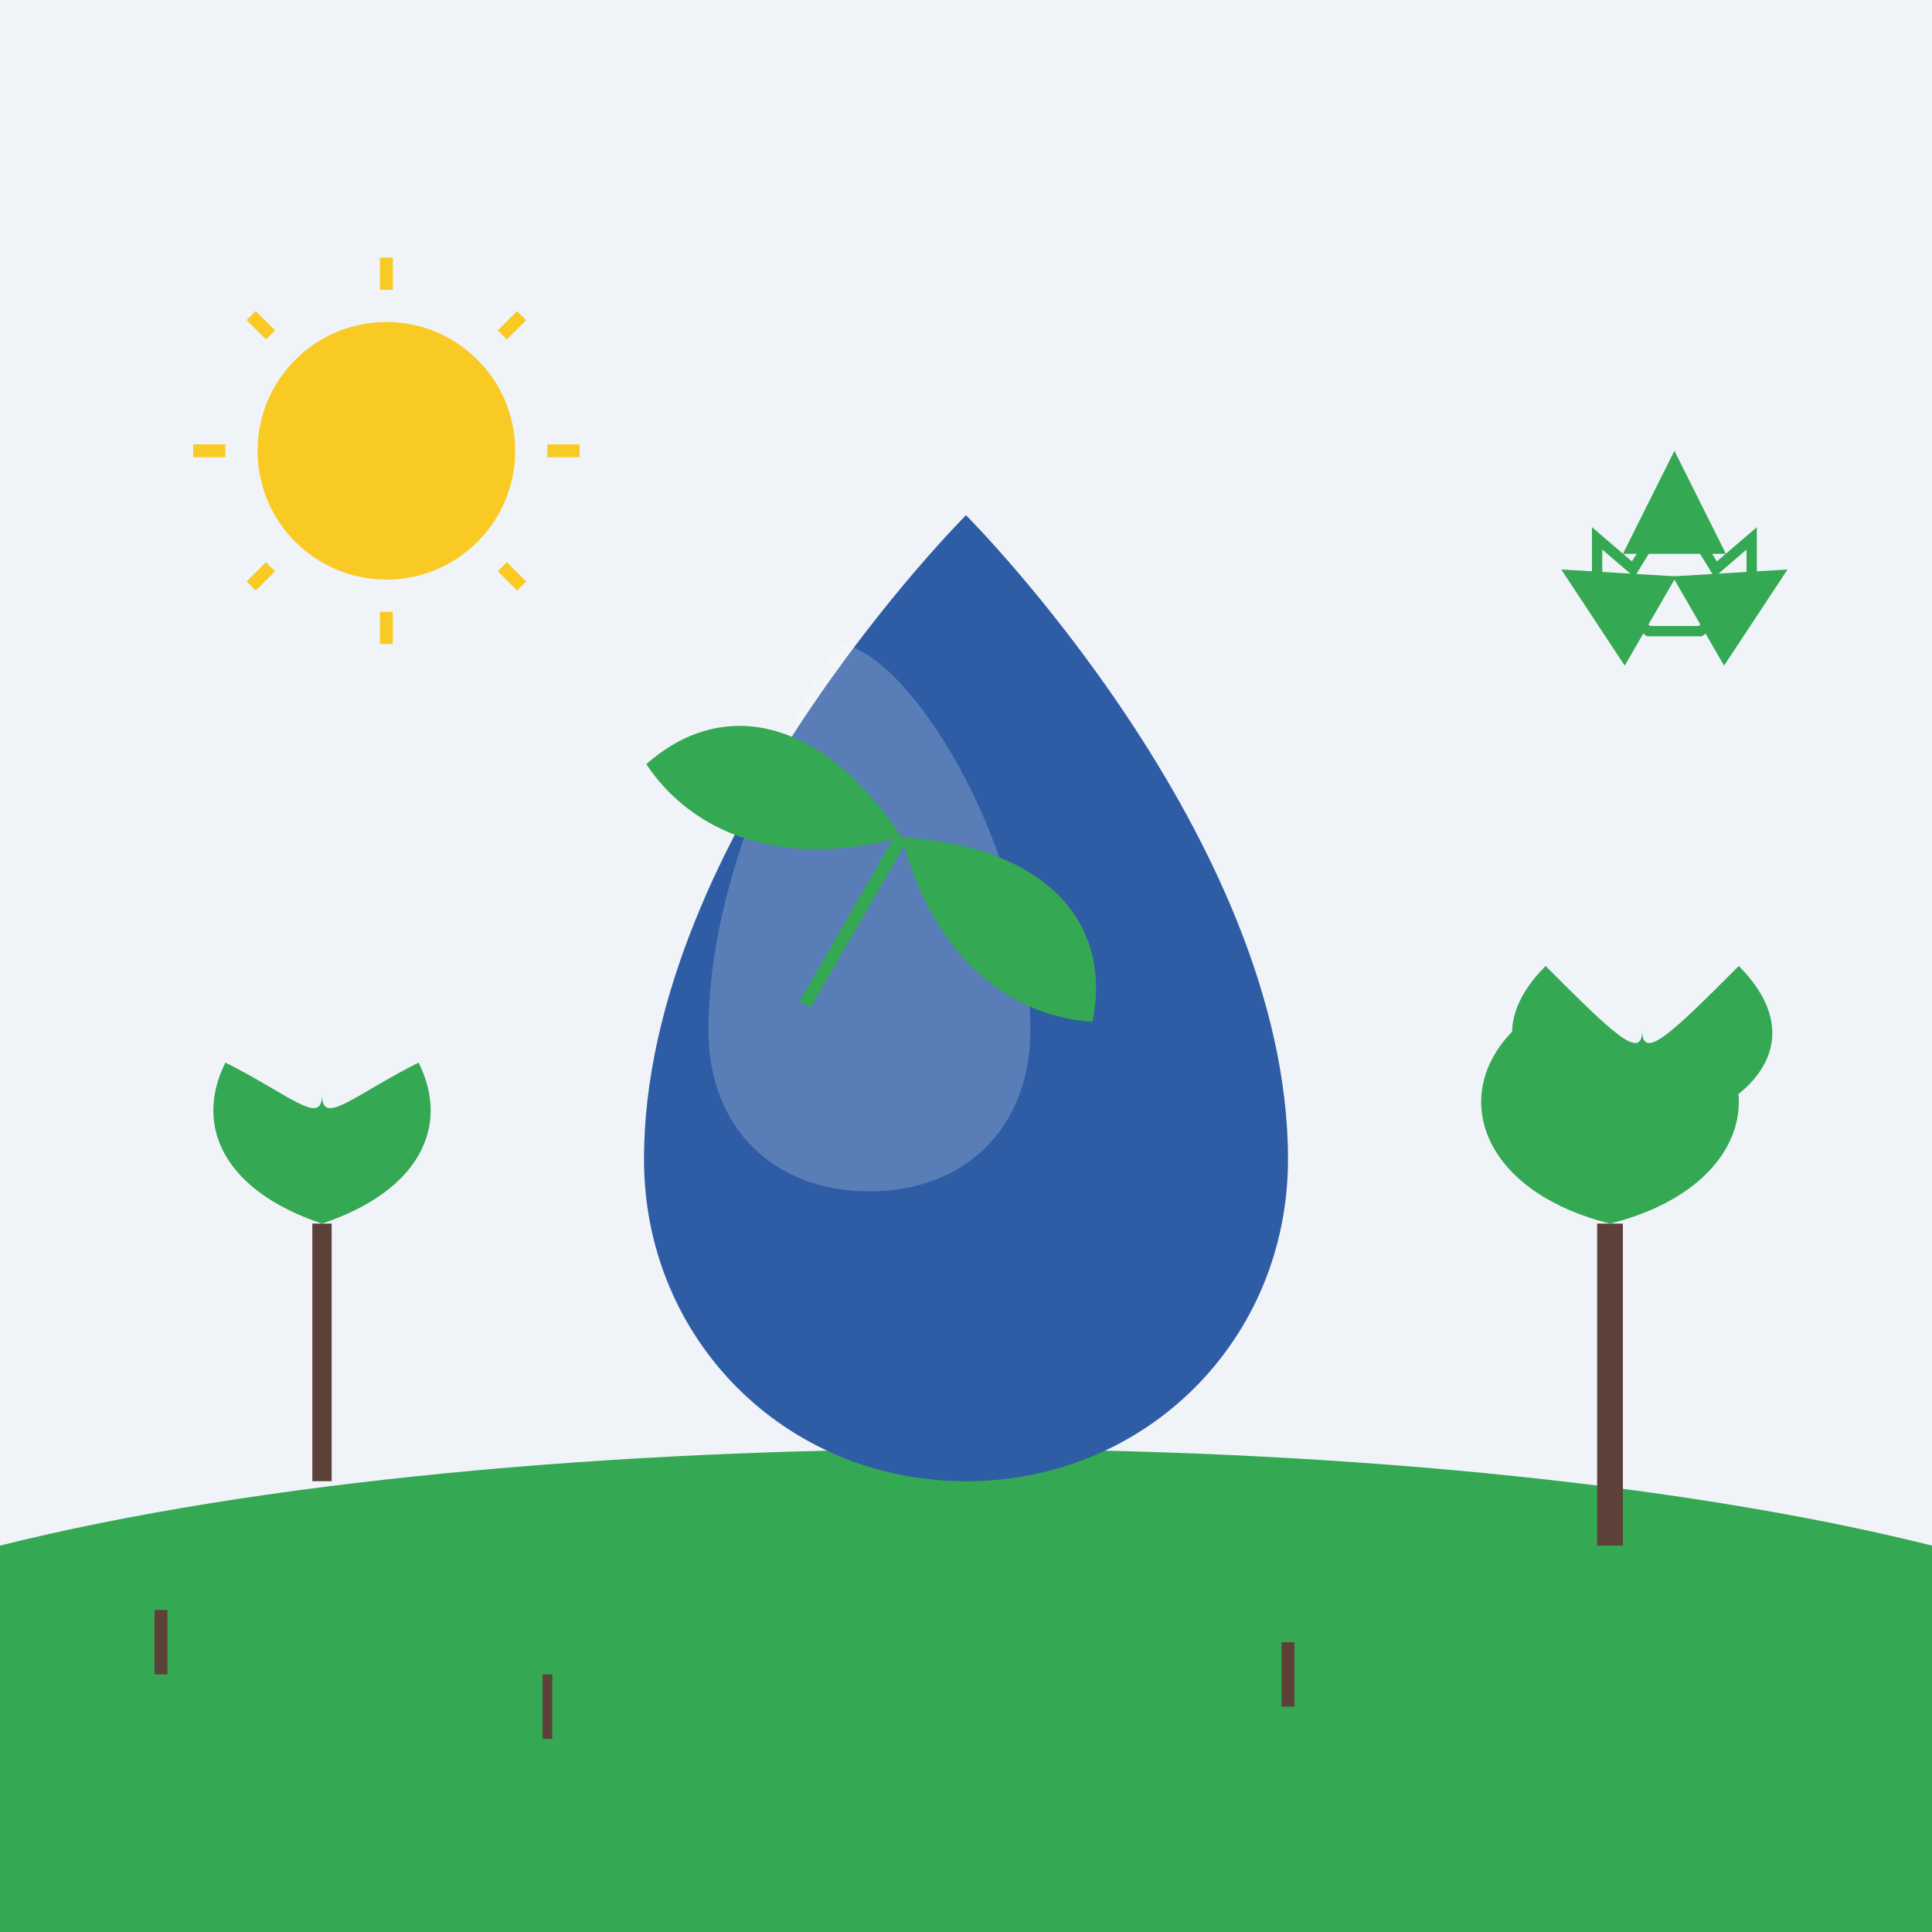 <?xml version="1.0" encoding="UTF-8"?>
<svg width="300" height="300" viewBox="0 0 300 300" xmlns="http://www.w3.org/2000/svg">
  <!-- Фон -->
  <rect width="300" height="300" fill="#f0f4f8" />
  
  <!-- Земля/Трава -->
  <path d="M0 240 C80 220, 220 220, 300 240 L300 300 L0 300 Z" fill="#34a853" />
  
  <!-- Капля нефти с листком -->
  <g transform="translate(150, 150)">
    <!-- Капля нефти -->
    <path d="M0 -70 C0 -70, -50 -20, -50 30 C-50 58, -28 80, 0 80 C28 80, 50 58, 50 30 C50 -20, 0 -70, 0 -70 Z" fill="#2e5ca5" />
    
    <!-- Отражение на капле -->
    <path d="M-20 -50 C-20 -50, -40 -20, -40 10 C-40 25, -30 35, -15 35 C0 35, 10 25, 10 10 C10 -20, -10 -50, -20 -50 Z" fill="#ffffff" opacity="0.2" />
    
    <!-- Зеленый листок -->
    <g transform="translate(-10, -20) rotate(30)">
      <path d="M0 0 C20 -10, 35 -5, 40 10 C30 15, 15 15, 0 0 Z" fill="#34a853" />
      <path d="M0 0 C-20 -10, -35 -5, -40 10 C-30 15, -15 15, 0 0 Z" fill="#34a853" />
      <line x1="0" y1="0" x2="0" y2="30" stroke="#34a853" stroke-width="2" />
    </g>
  </g>
  
  <!-- Рециклинг-символ -->
  <g transform="translate(220, 70) scale(0.8)">
    <path d="M50 0 L60 20 L40 20 Z" fill="#34a853" />
    <path d="M69.28 25 L49.28 25 L59.28 45 Z" transform="rotate(120, 50, 25)" fill="#34a853" />
    <path d="M30.72 25 L50.72 25 L40.72 45 Z" transform="rotate(240, 50, 25)" fill="#34a853" />
    
    <path d="M50 10 L42 23 L35 17 L35 28 L45 35 L55 35 L65 28 L65 17 L58 23 Z" fill="none" stroke="#34a853" stroke-width="2" />
  </g>
  
  <!-- Солнце -->
  <g transform="translate(60, 70)">
    <circle cx="0" cy="0" r="20" fill="#f9ca24" />
    <g stroke="#f9ca24" stroke-width="2">
      <line x1="0" y1="-30" x2="0" y2="-25" />
      <line x1="0" y1="30" x2="0" y2="25" />
      <line x1="-30" y1="0" x2="-25" y2="0" />
      <line x1="30" y1="0" x2="25" y2="0" />
      <line x1="-21" y1="-21" x2="-18" y2="-18" />
      <line x1="21" y1="21" x2="18" y2="18" />
      <line x1="-21" y1="21" x2="-18" y2="18" />
      <line x1="21" y1="-21" x2="18" y2="-18" />
    </g>
  </g>
  
  <!-- Растения/деревья -->
  <g transform="translate(50, 230)">
    <line x1="0" y1="0" x2="0" y2="-40" stroke="#5d4037" stroke-width="3" />
    <path d="M0 -40 C-15 -45, -20 -55, -15 -65 C-5 -60, 0 -55, 0 -60 C0 -55, 5 -60, 15 -65 C20 -55, 15 -45, 0 -40 Z" fill="#34a853" />
  </g>
  
  <g transform="translate(250, 240)">
    <line x1="0" y1="0" x2="0" y2="-50" stroke="#5d4037" stroke-width="4" />
    <path d="M0 -50 C-20 -55, -25 -70, -15 -80 C-5 -70, 0 -65, 0 -70 C0 -65, 5 -70, 15 -80 C25 -70, 20 -55, 0 -50 Z" fill="#34a853" />
    <path d="M0 -65 C-15 -70, -20 -80, -10 -90 C0 -80, 5 -75, 5 -80 C5 -75, 10 -80, 20 -90 C30 -80, 25 -70, 10 -65 Z" fill="#34a853" />
  </g>
  
  <!-- Маленькие растения/цветы -->
  <g fill="#34a853">
    <circle cx="25" cy="250" r="5" />
    <circle cx="35" cy="245" r="5" />
    <circle cx="15" cy="245" r="5" />
    <line x1="25" y1="250" x2="25" y2="260" stroke="#5d4037" stroke-width="2" />
    
    <circle cx="85" cy="260" r="4" />
    <circle cx="95" cy="255" r="4" />
    <circle cx="75" cy="255" r="4" />
    <line x1="85" y1="260" x2="85" y2="270" stroke="#5d4037" stroke-width="1.5" />
    
    <circle cx="200" cy="255" r="5" />
    <circle cx="210" cy="250" r="5" />
    <circle cx="190" cy="250" r="5" />
    <line x1="200" y1="255" x2="200" y2="265" stroke="#5d4037" stroke-width="2" />
  </g>
</svg>
